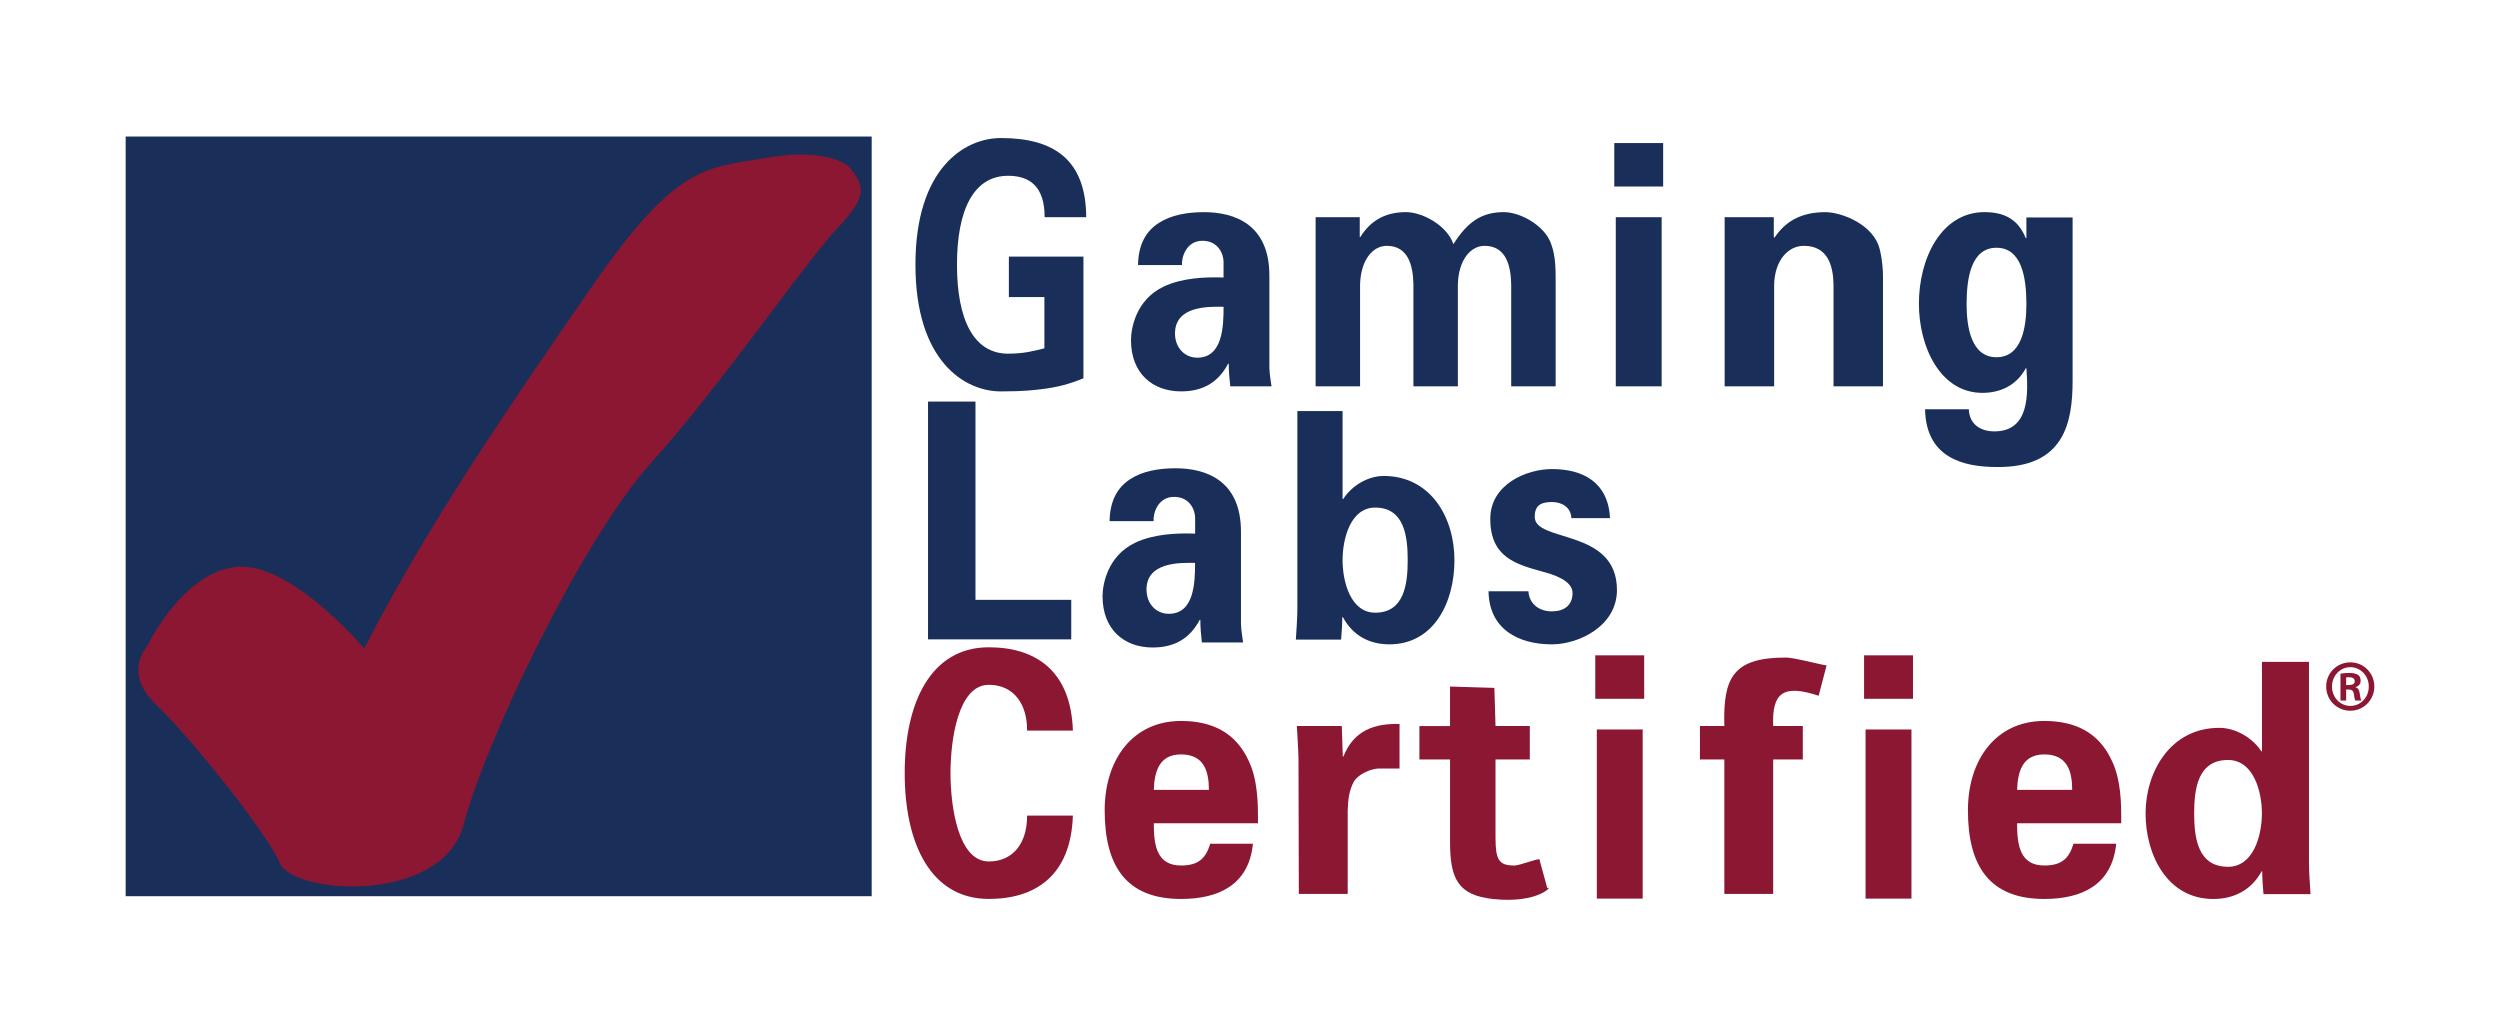 <?xml version="1.0" encoding="UTF-8"?>
<svg id="Layer_1" data-name="Layer 1" xmlns="http://www.w3.org/2000/svg" xmlns:xlink="http://www.w3.org/1999/xlink" viewBox="0 0 792 328.32">
  <defs>
    <style>
      .cls-1 {
        fill: none;
      }

      .cls-2 {
        fill: #8b1732;
      }

      .cls-3 {
        fill: #192f59;
      }

      .cls-4 {
        clip-path: url(#clippath);
      }
    </style>
    <clipPath id="clippath">
      <rect class="cls-1" x="39.81" y="43.26" width="712.39" height="241.8"/>
    </clipPath>
  </defs>
  <path class="cls-3" d="M319.61,94.1v-12.8h23.62v38.53c-4.23,1.81-8.46,2.88-12.93,3.42-2.79.32-5.66.75-13.24.75-11.41,0-27.05-9.5-27.05-40.14s15.64-40.13,27.05-40.13c16.68,0,26.97,6.73,27.05,25.08h-13.17c0-9.81-4.78-13.12-11.57-13.12-10.93,0-16.2,10.78-16.2,28.17s5.27,28.18,16.2,28.18c4.94,0,8.22-.85,11.49-1.7v-16.23h-11.25Z"/>
  <path class="cls-3" d="M360.53,83.97c.09-6.73,2.71-10.89,6.58-13.34,3.96-2.56,9.1-3.42,14.32-3.42,9.77,0,20.71,3.94,20.71,20.06v29.25c.1,2.67.48,4.27.68,5.87h-13.07c-.29-2.46-.48-4.91-.48-7.15h-.2c-3.28,6.19-8.32,8.75-14.9,8.75-9.1,0-15.87-5.76-15.87-16.22,0-3.74,1.55-12.81,10.35-16.97,5.82-2.77,13.16-3.1,18.97-2.88v-5.02c0-2.24-1.55-6.62-6.68-6.62s-6.67,5.23-6.48,7.69h-13.94ZM372.24,105.63c0,4.48,3,7.68,7.06,7.68,8.03,0,8.33-9.82,8.33-16.12-5.03-.1-15.39-.21-15.39,8.44"/>
  <path class="cls-3" d="M351.52,165.11c.09-6.73,2.71-10.88,6.58-13.34,3.97-2.57,9.1-3.42,14.33-3.42,9.77,0,20.71,3.95,20.71,20.07v29.24c.1,2.67.49,4.27.68,5.87h-13.07c-.29-2.46-.48-4.91-.48-7.15h-.2c-3.29,6.19-8.32,8.75-14.91,8.75-9.1,0-15.87-5.77-15.87-16.22,0-3.74,1.55-12.81,10.36-16.98,5.81-2.77,13.16-3.09,18.97-2.88v-5.02c0-2.24-1.55-6.62-6.68-6.62s-6.68,5.23-6.48,7.69h-13.94ZM363.22,186.77c0,4.49,3,7.68,7.06,7.68,8.03,0,8.32-9.81,8.32-16.12-5.03-.1-15.39-.21-15.39,8.44"/>
  <path class="cls-3" d="M430.76,75.1h.19c2.91-4.7,7.32-7.9,14.47-7.9,5.26,0,13.05,4.27,15.02,10.14,4.41-6.94,8.82-10.14,15.96-10.14,5.27,0,13.05,4.27,15.02,10.14,1.51,4.06,1.41,8.54,1.41,12.81v32.24h-14.08v-32.24c-.1-5.76-1.51-12.27-8.45-12.27-4.41,0-8.26,4.48-8.45,12.27v32.24h-14.08v-32.24c-.1-5.76-1.5-12.27-8.45-12.27-4.41,0-8.26,4.48-8.45,12.27v32.24h-14.08v-53.58h13.98v6.3Z"/>
  <path class="cls-3" d="M526.89,59.09h-15.49v-13.77h15.49v13.77ZM526.41,122.39h-14.53v-53.58h14.53v53.58Z"/>
  <path class="cls-2" d="M520.88,221.38h-15.5v-13.77h15.5v13.77ZM520.4,284.68h-14.53v-53.58h14.53v53.58Z"/>
  <path class="cls-2" d="M606.03,221.38h-15.49v-13.77h15.49v13.77ZM605.55,284.68h-14.54v-53.58h14.54v53.58Z"/>
  <path class="cls-3" d="M561.94,75l.21.32c3.24-4.91,8.15-8.11,16.1-8.11,5.22,0,15.36,3.94,17.24,11.74.84,3.31,1.04,6.73,1.04,8.54v34.9h-15.67v-32.24c-.11-5.76-1.67-12.27-9.41-12.27-4.91,0-9.2,4.48-9.4,12.27v32.24h-15.68v-53.58h15.57v6.19Z"/>
  <path class="cls-3" d="M656.6,120.51c0,13.22-2.53,27.67-24,27.44-10.84,0-22.45-3.05-22.74-18.29h13.86c.2,5.08,4.1,7,8.1,7,11.13,0,10.73-11.74,10.15-19.99h-.2c-3.02,5.54-8.19,7.79-13.76,7.79-13.27,0-20.1-14.46-20.1-28.23,0-14.46,7.12-29.03,20.78-29.03,6.54,0,10.74,2.49,13.07,8.24h.2v-6.55h14.64v51.61ZM632.49,113.17c8,0,9.47-9.49,9.47-16.83,0-8.36-1.47-17.85-9.47-17.85s-9.47,9.48-9.47,17.85c0,7.34,1.47,16.83,9.47,16.83"/>
  <polygon class="cls-3" points="294 202.55 294 127.22 309.03 127.22 309.03 190.03 339.37 190.03 339.37 202.55 294 202.55"/>
  <path class="cls-3" d="M411.01,130.22h14.32v27.88h.19c2.68-4.21,7.85-7.32,12.8-7.32,14.9,0,22.45,13.14,22.45,26.67s-6.59,26.68-20.63,26.68c-6.21,0-11.56-2.71-14.71-8.63h-.19c0,2.41-.19,4.71-.38,7.12h-14.33c.2-3.31.48-6.72.48-10.03v-62.37ZM435.65,194.1c9.17,0,10.31-8.93,10.31-16.65s-1.14-16.65-10.31-16.65c-7.74,0-10.32,9.73-10.32,16.65s2.58,16.65,10.32,16.65"/>
  <path class="cls-3" d="M497.82,164.16c-.18-3.55-3.09-5.12-6.17-5.12-3.73,0-5.45,1.26-5.45,4.7,0,8.24,26.05,3.55,26.05,23.17,0,11.48-12.16,17.22-20.61,17.22-10.62,0-19.89-4.8-20.07-16.81h12.63c.27,4.07,3.45,6.36,7.44,6.36,3.72,0,6.54-1.77,6.54-5.84s-6.54-5.95-9.26-6.68c-8.72-2.4-16.8-4.59-16.8-16.8,0-10.96,11.53-15.76,19.52-15.76,9.62,0,17.79,3.97,18.43,15.55h-12.26Z"/>
  <path class="cls-2" d="M325.38,231.47c.09-8.06-3.95-14.52-12.13-14.52-9.67,0-12.13,17.27-12.13,27.98s2.46,27.98,12.13,27.98c8.18,0,12.22-6.47,12.13-14.53h14.51c-.62,19.2-12.05,26.4-26.64,26.4-18.38,0-26.64-17.49-26.64-39.86s8.27-39.86,26.64-39.86c14.6,0,26.02,7.2,26.64,26.39h-14.51Z"/>
  <path class="cls-2" d="M365.52,260.84c0,6.89.9,13.35,8.63,13.35,5.22,0,7.82-2.01,9.23-6.89h13.55c-1.31,13.15-11.04,17.49-22.78,17.49-17.26,0-24.19-10.28-24.19-28.09,0-16.01,8.83-28.3,24.19-28.3,9.43,0,17.25,3.39,21.47,12.71,1.4,2.97,2.11,6.15,2.51,9.54.4,3.28.4,6.68.4,10.17h-33.01ZM382.98,250.24c0-5.84-1.51-11.24-8.83-11.24-6.92,0-8.43,5.4-8.63,11.24h17.46Z"/>
  <path class="cls-2" d="M639.01,260.84c0,6.89.9,13.35,8.63,13.35,5.22,0,7.82-2.01,9.22-6.89h13.55c-1.31,13.15-11.04,17.49-22.78,17.49-17.26,0-24.19-10.28-24.19-28.09,0-16.01,8.84-28.3,24.19-28.3,9.43,0,17.26,3.39,21.46,12.71,1.41,2.97,2.11,6.15,2.52,9.54.4,3.28.4,6.68.4,10.17h-33.01ZM656.47,250.24c0-5.84-1.51-11.24-8.82-11.24-6.93,0-8.44,5.4-8.63,11.24h17.46Z"/>
  <path class="cls-2" d="M425.08,230l.32,9.64h.2c3.33-8.37,9.98-10.49,17.77-10.28v14.1h-6.75c-2.6.21-6.03,1.7-7.59,3.92-1.67,2.97-1.97,5.94-2.08,9.43v26.39h-15.48l-.11-42.61c0-2.23-.31-6.68-.51-10.59h14.23Z"/>
  <path class="cls-2" d="M459.37,230v-12.5l14.05.42.36,12.08h10.86v10.59h-10.86v24.71c0,6.99.96,8.9,5.96,8.9,1.54,0,6.39-1.92,7.93-2.02l2.51,9.18c2.06-1.06-2.62,5.01-17.16,3.45-11.16-1.2-13.64-6.47-13.64-18.03v-26.18h-9.71v-10.59h9.71Z"/>
  <rect class="cls-1" x="39.81" y="43.26" width="712.39" height="241.8"/>
  <path class="cls-2" d="M576.15,220.42c-11.26-3.76-14.83-.92-14.41,9.57h9.39v10.6h-9.39v42.61h-15.47v-42.61h-7.73v-10.6h7.73c-.42-15.16,2.64-21.68,19.45-21.68,2.78,0,10.16,2.08,12.94,2.5l-2.51,9.6Z"/>
  <path class="cls-2" d="M716.58,209.68h14.9v63.4c0,3.37.3,6.83.5,10.19h-14.9c-.21-2.44-.41-4.79-.41-7.24h-.19c-3.28,6.02-8.85,8.77-15.3,8.77-14.6,0-21.46-13.97-21.46-27.11s7.85-27.11,23.35-27.11c5.17,0,10.54,3.16,13.32,7.44h.2v-28.34ZM705.84,274.6c8.04,0,10.73-9.88,10.73-16.92s-2.69-16.92-10.73-16.92c-9.54,0-10.73,9.06-10.73,16.92s1.19,16.92,10.73,16.92"/>
  <g class="cls-4">
    <rect class="cls-3" x="39.81" y="43.26" width="236.34" height="240.65"/>
    <path class="cls-2" d="M268.97,52.83s-6.22-6.22-25.84-2.87c-19.61,3.35-28.7,1.91-55.5,40.66-26.79,38.75-52.15,75.59-72.24,114.82,0,0-23.44-27.75-40.67-25.84-17.22,1.91-28.22,25.36-28.22,25.36,0,0-7.66,8.13,2.87,18.18,10.53,10.05,34.92,40.19,39.24,50.24,4.31,10.04,51.67,13.39,58.36-12.44,6.7-25.84,37.32-89.95,59.32-114.34,22.01-24.4,49.27-64.11,58.85-74.16,9.57-10.05,9.09-13.4,3.83-19.61"/>
  </g>
  <path class="cls-2" d="M744.61,209.83c4.22,0,7.58,3.43,7.58,7.65s-3.36,7.68-7.61,7.68-7.65-3.4-7.65-7.68,3.43-7.65,7.65-7.65h.03ZM744.55,211.36c-3.2,0-5.78,2.76-5.78,6.15s2.58,6.12,5.82,6.12c3.23.03,5.84-2.68,5.84-6.12s-2.61-6.15-5.84-6.15h-.04ZM743.26,221.93h-1.8v-8.5c.68-.1,1.43-.24,2.72-.24,1.46,0,2.34.24,2.92.68.48.37.75.95.75,1.84,0,1.02-.71,1.73-1.63,1.97v.07c.75.14,1.23.82,1.36,2.08.17,1.32.35,1.84.47,2.11h-1.87c-.2-.3-.34-1.05-.51-2.21-.14-.92-.68-1.29-1.6-1.29h-.81v3.5ZM743.26,217.03h.85c1.05,0,1.87-.33,1.87-1.22,0-.71-.51-1.26-1.74-1.26-.44,0-.75,0-.98.03v2.44Z"/>
</svg>